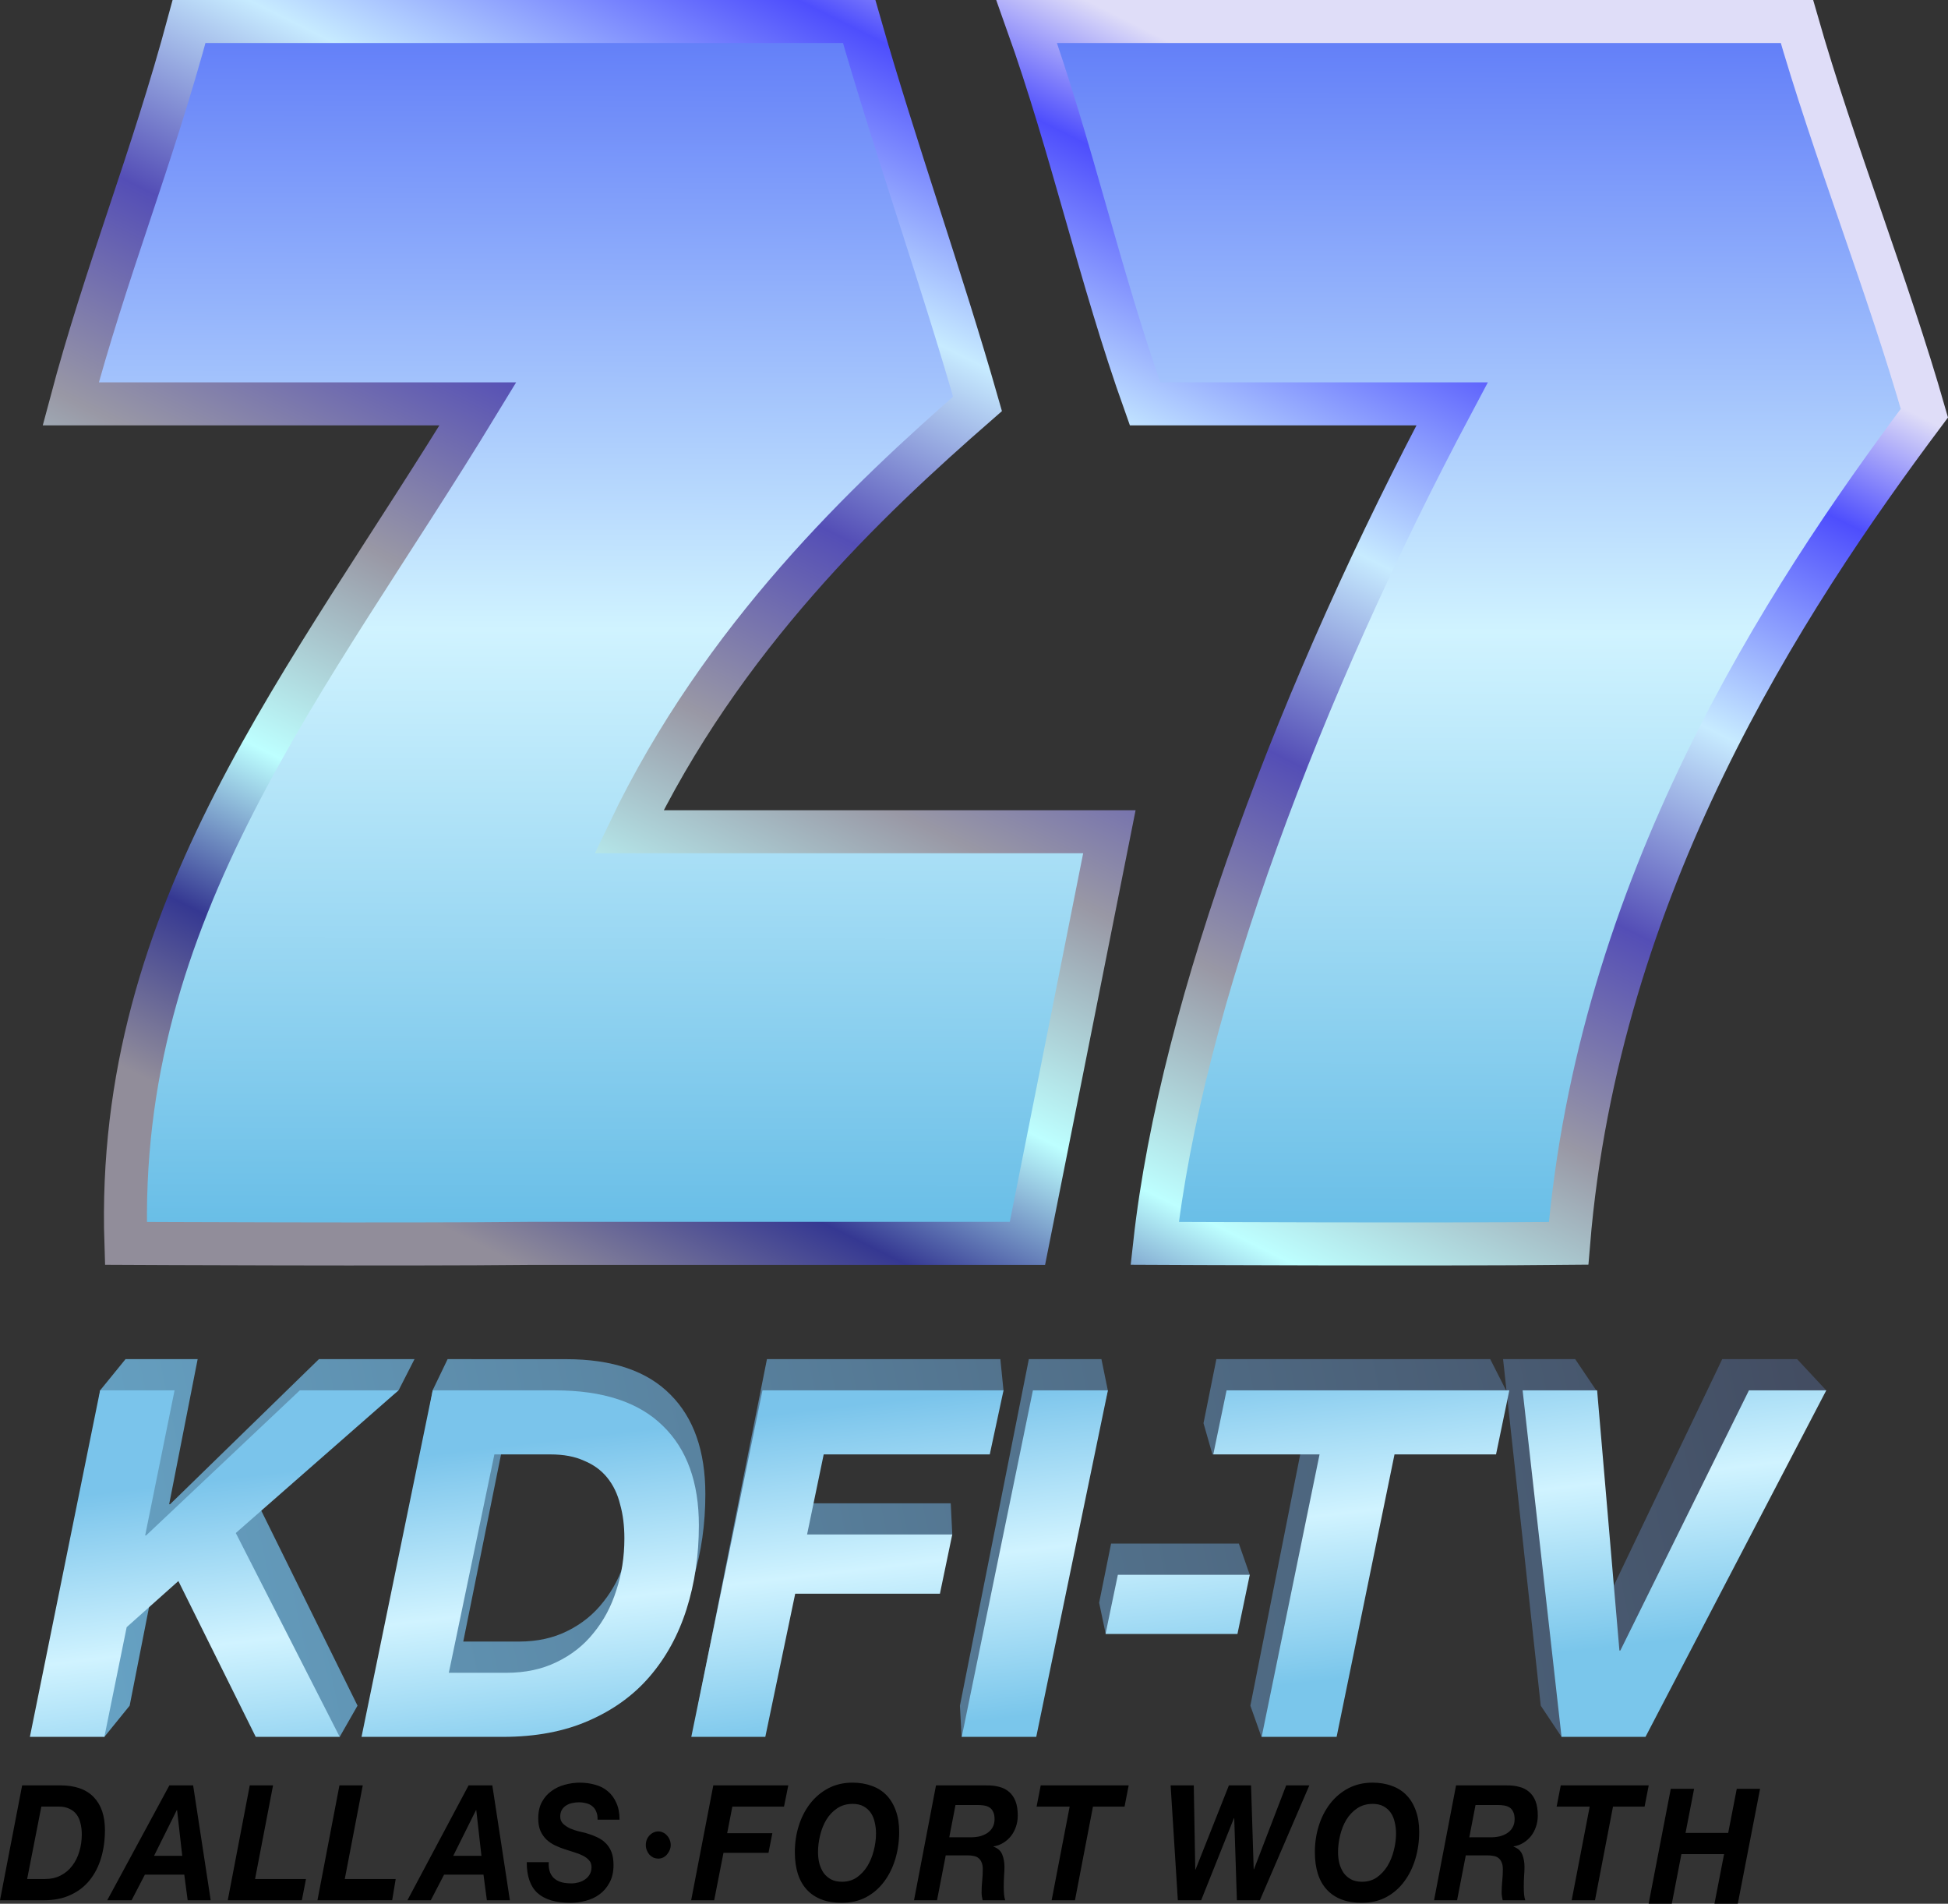 <?xml version="1.0" encoding="UTF-8" standalone="no"?>
<!-- Created with Inkscape (http://www.inkscape.org/) -->

<svg
   width="113.234mm"
   height="110.636mm"
   viewBox="0 0 113.234 110.636"
   version="1.1"
   id="svg1"
   inkscape:version="1.4 (86a8ad7, 2024-10-11)"
   sodipodi:docname="KDFI (1984).svg"
   xmlns:inkscape="http://www.inkscape.org/namespaces/inkscape"
   xmlns:sodipodi="http://sodipodi.sourceforge.net/DTD/sodipodi-0.dtd"
   xmlns:xlink="http://www.w3.org/1999/xlink"
   xmlns="http://www.w3.org/2000/svg"
   xmlns:svg="http://www.w3.org/2000/svg">
  <rect x="0" y="0" width="113.234" height="110.636" fill="#333333" stroke="none"/>
  <sodipodi:namedview
     id="namedview1"
     pagecolor="#ffffff"
     bordercolor="#000000"
     borderopacity="0.25"
     inkscape:showpageshadow="2"
     inkscape:pageopacity="0.0"
     inkscape:pagecheckerboard="0"
     inkscape:deskcolor="#d1d1d1"
     inkscape:document-units="mm"
     inkscape:zoom="1"
     inkscape:cx="33.999999"
     inkscape:cy="-15.5"
     inkscape:window-width="1920"
     inkscape:window-height="991"
     inkscape:window-x="-9"
     inkscape:window-y="-9"
     inkscape:window-maximized="1"
     inkscape:current-layer="layer1" />
  <defs
     id="defs1">
    <linearGradient
       id="linearGradient16"
       inkscape:collect="always">
      <stop
         style="stop-color:#5e7af8;stop-opacity:1;"
         offset="0"
         id="stop12" />
      <stop
         style="stop-color:#d0f3ff;stop-opacity:1;"
         offset="0.5"
         id="stop13" />
      <stop
         style="stop-color:#65bce6;stop-opacity:1;"
         offset="1"
         id="stop16" />
    </linearGradient>
    <linearGradient
       id="linearGradient14"
       inkscape:collect="always">
      <stop
         style="stop-color:#67a4c6;stop-opacity:1;"
         offset="0"
         id="stop15" />
      <stop
         style="stop-color:#434d62;stop-opacity:1;"
         offset="1"
         id="stop14" />
    </linearGradient>
    <linearGradient
       id="linearGradient3"
       inkscape:collect="always">
      <stop
         style="stop-color:#dfddf8;stop-opacity:1;"
         offset="0"
         id="stop4" />
      <stop
         style="stop-color:#4e4efd;stop-opacity:1;"
         offset="0.093"
         id="stop11" />
      <stop
         style="stop-color:#c7ebff;stop-opacity:1;"
         offset="0.27"
         id="stop6" />
      <stop
         style="stop-color:#544eb6;stop-opacity:1;"
         offset="0.426"
         id="stop9" />
      <stop
         style="stop-color:#9998a5;stop-opacity:1;"
         offset="0.586"
         id="stop10" />
      <stop
         style="stop-color:#bdffff;stop-opacity:1;"
         offset="0.75"
         id="stop7" />
      <stop
         style="stop-color:#353892;stop-opacity:1;"
         offset="0.875"
         id="stop8" />
      <stop
         style="stop-color:#918d9a;stop-opacity:1;"
         offset="1"
         id="stop5" />
    </linearGradient>
    <linearGradient
       id="linearGradient1"
       inkscape:collect="always">
      <stop
         style="stop-color:#7ac4eb;stop-opacity:1;"
         offset="0"
         id="stop1" />
      <stop
         style="stop-color:#d0f3ff;stop-opacity:1;"
         offset="0.5"
         id="stop3" />
      <stop
         style="stop-color:#7ac6eb;stop-opacity:1;"
         offset="1"
         id="stop2" />
    </linearGradient>
    <linearGradient
       inkscape:collect="always"
       xlink:href="#linearGradient16"
       id="linearGradient2"
       x1="133.037"
       y1="157.118"
       x2="132.837"
       y2="228.856"
       gradientUnits="userSpaceOnUse" />
    <linearGradient
       inkscape:collect="always"
       xlink:href="#linearGradient3"
       id="linearGradient5"
       x1="140.129"
       y1="157.118"
       x2="104.197"
       y2="229.129"
       gradientUnits="userSpaceOnUse" />
    <linearGradient
       inkscape:collect="always"
       xlink:href="#linearGradient1"
       id="linearGradient13"
       x1="155.725"
       y1="290.389"
       x2="157.79"
       y2="308.119"
       gradientUnits="userSpaceOnUse"
       gradientTransform="matrix(1.065,0,0,1.07,-36.321,-73.236)" />
    <linearGradient
       inkscape:collect="always"
       xlink:href="#linearGradient14"
       id="linearGradient15"
       x1="80.074"
       y1="255.4"
       x2="177.879"
       y2="233.851"
       gradientUnits="userSpaceOnUse"
       gradientTransform="matrix(1.031,0,0,1.07,-3.468,-15.994)" />
  </defs>
  <g
     inkscape:label="Layer 1"
     inkscape:groupmode="layer"
     id="layer1"
     transform="translate(-75.464,-156.352)">
    <path
       id="path1"
       style="font-weight:bold;font-size:50.8px;font-family:'ABC Logo';-inkscape-font-specification:'ABC Logo, Bold';fill:url(#linearGradient2);fill-opacity:1;fill-rule:evenodd;stroke:url(#linearGradient5);stroke-width:2.5;stroke-miterlimit:5;stroke-dasharray:none;paint-order:fill markers stroke"
       d="m 135.145,157.602 c 2.646,7.407 4.233,14.815 6.879,22.222 h 17.846 c -8.744,16.437 -15.739,34.839 -17.285,48.785 0,0 16.584,0.08 24.06,0 1.716,-20.728 12.457,-37.263 20.68,-48.245 -2.117,-7.408 -5.292,-15.355 -7.408,-22.762 z m -48.691,5.2e-4 c -2.196,8.158 -4.82,14.473 -6.879,22.222 h 23.667 c -9.835,16.164 -21.096,29.384 -20.46,48.786 0,0 16.055,0.08 23.531,0 h 28.874 l 4.763,-23.921 h -27.923 c 5.414,-11.306 13.854,-19.281 20.258,-24.865 -2.117,-7.408 -4.762,-14.814 -6.879,-22.222 z"
       sodipodi:nodetypes="ccccccccccccccccccc" />
    <path
       id="path7"
       style="font-style:italic;font-weight:bold;font-size:23.535px;font-family:'Helvetica Neue';-inkscape-font-specification:'Helvetica Neue, Bold Italic';fill:url(#linearGradient15);fill-rule:evenodd;stroke-width:0.27;stroke-miterlimit:5;paint-order:fill markers stroke"
       d="m 82.761,235.339 -1.475,1.813 -2.478,18.326 2.72,1.816 1.473,-1.816 1.255,-6.375 2.911,-2.68 4.353,9.054 3.691,1.813 1.036,-1.813 -5.849,-11.846 8.238,-6.483 0.923,-1.809 h -5.555 l -8.653,8.433 h -0.053 l 1.656,-8.433 z m 18.722,0 -0.869,1.808 -3.137,18.331 h 7.959 c 1.834,0 3.436,-0.311 4.807,-0.931 1.389,-0.621 2.537,-1.476 3.445,-2.566 0.926,-1.109 1.62,-2.417 2.083,-3.921 0.463,-1.504 0.694,-3.131 0.694,-4.879 0,-2.501 -0.677,-4.428 -2.03,-5.781 -1.353,-1.373 -3.374,-2.059 -6.063,-2.059 z m 18.562,0 -4.006,20.138 h 4.166 l 1.683,-8.32 h 8.146 l 0.785,-1.627 -0.09,-1.814 h -8.173 l 0.935,-4.654 h 9.348 l 0.957,-1.905 -0.183,-1.818 z m 15.224,0 -4.006,20.138 0.098,1.819 4.095,-1.819 4.405,-18.316 -0.372,-1.822 z m 10.901,0 -0.748,3.723 0.522,1.825 5.46,-1.825 -3.258,16.416 0.643,1.815 3.577,-1.815 3.258,-16.416 h 5.715 l 1.74,-1.773 -0.991,-1.95 z m 16.665,0 2.19,20.138 1.208,1.814 3.519,-1.814 11.869,-18.321 -1.694,-1.818 h -4.353 l -7.238,15.118 h -0.053 l 0.025,-13.218 -1.281,-1.9 z m -57.88,3.723 h 3.152 c 0.748,0 1.38,0.122 1.896,0.367 0.534,0.226 0.97,0.555 1.309,0.987 0.338,0.432 0.579,0.949 0.721,1.551 0.16,0.583 0.241,1.241 0.241,1.974 0,1.072 -0.152,2.078 -0.454,3.018 -0.285,0.94 -0.712,1.768 -1.282,2.482 -0.552,0.714 -1.246,1.278 -2.083,1.692 -0.819,0.414 -1.763,0.62 -2.831,0.62 h -3.231 z m 35.095,6.995 -0.695,3.441 0.377,1.79 7.049,-1.79 1.331,-1.621 -0.636,-1.82 z"
       sodipodi:nodetypes="cccccccccccccccccccccscccscsccccccccccccccccccccccccccccccccccccccccccccccscccscccsccccccccc" />
    <path
       id="path7-9"
       style="font-style:italic;font-weight:bold;font-size:23.535px;font-family:'Helvetica Neue';-inkscape-font-specification:'Helvetica Neue, Bold Italic';fill:url(#linearGradient13);fill-rule:evenodd;stroke-width:0.275;stroke-miterlimit:5;paint-order:fill markers stroke"
       d="m 81.283,237.153 -4.082,20.138 h 4.33 l 1.296,-6.375 3.006,-2.68 4.496,9.054 h 4.881 l -6.04,-11.846 9.46,-8.292 h -5.737 l -8.936,8.433 h -0.055 l 1.71,-8.433 z m 19.333,0 -4.137,20.138 h 8.219 c 1.894,0 3.548,-0.311 4.964,-0.931 1.434,-0.621 2.62,-1.476 3.558,-2.566 0.956,-1.109 1.673,-2.417 2.151,-3.921 0.478,-1.504 0.717,-3.131 0.717,-4.879 0,-2.501 -0.699,-4.428 -2.096,-5.781 -1.397,-1.373 -3.484,-2.059 -6.26,-2.059 z m 19.168,0 -4.136,20.138 h 4.302 l 1.738,-8.32 h 8.412 l 0.717,-3.441 h -8.439 l 0.966,-4.654 h 9.653 l 0.8,-3.723 z m 15.721,0 -4.136,20.138 h 4.33 l 4.165,-20.138 z m 11.257,0 -0.772,3.723 h 6.177 l -3.365,16.415 h 4.357 l 3.365,-16.415 h 5.902 l 0.773,-3.723 z m 17.209,0 2.262,20.138 h 4.881 l 10.508,-20.138 h -4.495 l -7.474,15.118 h -0.055 l -1.296,-15.118 z m -59.769,3.723 h 3.254 c 0.772,0 1.425,0.122 1.958,0.367 0.552,0.226 1.002,0.555 1.351,0.988 0.349,0.432 0.598,0.949 0.745,1.551 0.165,0.583 0.248,1.241 0.248,1.974 0,1.072 -0.157,2.078 -0.469,3.018 -0.294,0.94 -0.735,1.768 -1.324,2.482 -0.57,0.715 -1.287,1.278 -2.151,1.692 -0.846,0.414 -1.821,0.62 -2.924,0.62 h -3.337 z m 36.241,6.995 -0.717,3.441 h 7.668 l 0.717,-3.441 z" />
    <path
       id="path29"
       style="font-style:italic;font-weight:bold;font-size:9.353px;font-family:'Helvetica Neue';-inkscape-font-specification:'Helvetica Neue, Bold Italic';fill:#000000;fill-rule:evenodd;stroke-width:1.133;stroke-miterlimit:14.1;paint-order:fill markers stroke;fill-opacity:1"
       d="m 109.178,259.952 c -0.297,0 -0.592,0.04 -0.883,0.121 -0.286,0.075 -0.544,0.197 -0.772,0.365 -0.229,0.162 -0.415,0.374 -0.558,0.636 -0.143,0.262 -0.214,0.58 -0.214,0.954 0,0.287 0.043,0.53 0.129,0.729 0.091,0.199 0.209,0.368 0.352,0.505 0.149,0.137 0.314,0.249 0.497,0.336 0.183,0.087 0.372,0.162 0.566,0.225 0.189,0.062 0.374,0.121 0.557,0.178 0.189,0.056 0.355,0.122 0.498,0.196 0.149,0.075 0.268,0.166 0.36,0.272 0.091,0.1 0.138,0.231 0.138,0.393 0,0.168 -0.037,0.311 -0.111,0.43 -0.069,0.118 -0.16,0.215 -0.274,0.29 -0.109,0.075 -0.232,0.131 -0.369,0.168 -0.137,0.037 -0.275,0.056 -0.412,0.056 -0.195,0 -0.375,-0.019 -0.54,-0.056 -0.166,-0.044 -0.309,-0.112 -0.429,-0.205 -0.12,-0.094 -0.212,-0.219 -0.275,-0.374 -0.063,-0.162 -0.088,-0.361 -0.077,-0.598 h -1.278 c 0,0.817 0.209,1.415 0.626,1.795 0.423,0.38 1.064,0.57 1.922,0.57 0.292,0 0.586,-0.04 0.884,-0.121 0.297,-0.075 0.563,-0.2 0.798,-0.374 0.24,-0.175 0.435,-0.402 0.583,-0.683 0.154,-0.281 0.231,-0.62 0.231,-1.019 0,-0.299 -0.04,-0.552 -0.12,-0.757 -0.08,-0.206 -0.194,-0.38 -0.343,-0.524 -0.143,-0.143 -0.315,-0.259 -0.515,-0.346 -0.2,-0.094 -0.421,-0.174 -0.661,-0.243 -0.103,-0.025 -0.237,-0.056 -0.403,-0.093 -0.166,-0.044 -0.329,-0.1 -0.489,-0.168 -0.154,-0.075 -0.289,-0.166 -0.403,-0.272 -0.109,-0.112 -0.163,-0.249 -0.163,-0.411 0,-0.156 0.031,-0.287 0.094,-0.393 0.063,-0.106 0.146,-0.19 0.249,-0.253 0.103,-0.069 0.218,-0.115 0.343,-0.14 0.132,-0.031 0.26,-0.047 0.386,-0.047 0.154,0 0.3,0.019 0.437,0.056 0.137,0.031 0.255,0.088 0.352,0.169 0.103,0.081 0.18,0.187 0.231,0.318 0.057,0.125 0.083,0.28 0.077,0.467 h 1.278 c 0,-0.386 -0.063,-0.714 -0.189,-0.982 -0.12,-0.274 -0.286,-0.499 -0.497,-0.673 -0.206,-0.175 -0.449,-0.3 -0.729,-0.374 -0.275,-0.081 -0.569,-0.121 -0.884,-0.121 z m 15.834,0 c -0.515,0 -0.981,0.109 -1.399,0.327 -0.412,0.218 -0.764,0.514 -1.055,0.888 -0.286,0.368 -0.506,0.795 -0.66,1.281 -0.154,0.486 -0.231,1 -0.231,1.543 0,0.954 0.234,1.683 0.703,2.188 0.475,0.505 1.147,0.757 2.016,0.757 0.538,0 1.012,-0.109 1.424,-0.327 0.418,-0.224 0.767,-0.527 1.047,-0.907 0.286,-0.38 0.503,-0.82 0.652,-1.319 0.149,-0.499 0.223,-1.022 0.223,-1.571 0,-0.468 -0.065,-0.879 -0.197,-1.234 -0.126,-0.355 -0.306,-0.655 -0.541,-0.898 -0.235,-0.243 -0.52,-0.424 -0.858,-0.542 -0.337,-0.125 -0.712,-0.187 -1.124,-0.187 z m 30.228,0 c -0.515,0 -0.981,0.109 -1.399,0.327 -0.412,0.218 -0.764,0.514 -1.055,0.888 -0.286,0.368 -0.506,0.795 -0.66,1.281 -0.154,0.486 -0.231,1 -0.231,1.543 0,0.954 0.234,1.683 0.703,2.188 0.475,0.505 1.147,0.757 2.016,0.757 0.538,0 1.012,-0.109 1.424,-0.327 0.418,-0.224 0.767,-0.527 1.047,-0.907 0.286,-0.38 0.503,-0.82 0.652,-1.319 0.149,-0.499 0.223,-1.022 0.223,-1.571 0,-0.468 -0.065,-0.879 -0.197,-1.234 -0.126,-0.355 -0.306,-0.655 -0.541,-0.898 -0.235,-0.243 -0.52,-0.424 -0.858,-0.542 -0.338,-0.125 -0.712,-0.187 -1.124,-0.187 z m -58.689,0.158 -1.356,5.5e-4 -1.278,6.676 4.343,-0.002 0.205,-1.232 h -2.96 z m -19.8,5.5e-4 -1.287,6.676 h 2.557 c 0.589,0 1.104,-0.103 1.545,-0.309 0.446,-0.206 0.815,-0.489 1.106,-0.851 0.297,-0.368 0.521,-0.801 0.669,-1.3 0.149,-0.499 0.223,-1.038 0.223,-1.617 0,-0.829 -0.217,-1.468 -0.652,-1.917 -0.435,-0.455 -1.084,-0.683 -1.948,-0.683 z m 8.558,0 -3.612,6.676 h 1.416 l 0.772,-1.487 h 2.291 l 0.197,1.487 h 1.339 l -1.021,-6.676 z m 4.673,0 -1.279,6.676 h 4.307 l 0.24,-1.234 h -2.96 l 1.046,-5.442 z m 12.72,0 -3.555,6.676 h 1.358 l 0.772,-1.487 h 2.291 l 0.197,1.487 h 1.338 l -1.021,-6.676 z m 14.225,0 -1.287,6.676 h 1.338 l 0.541,-2.758 h 2.617 l 0.223,-1.141 h -2.625 l 0.3,-1.543 h 3.003 l 0.249,-1.234 z m 12.945,0 -1.278,6.676 h 1.338 l 0.506,-2.609 h 1.27 c 0.132,0 0.252,0.012 0.36,0.037 0.109,0.019 0.2,0.059 0.274,0.122 0.08,0.062 0.14,0.146 0.18,0.252 0.046,0.1 0.069,0.231 0.069,0.393 0,0.224 -0.011,0.452 -0.035,0.683 -0.023,0.224 -0.034,0.449 -0.034,0.673 0,0.075 0.005,0.15 0.017,0.225 0.011,0.069 0.026,0.144 0.043,0.225 h 1.313 c -0.034,-0.1 -0.057,-0.215 -0.068,-0.346 -0.011,-0.137 -0.017,-0.28 -0.017,-0.43 0,-0.206 0.006,-0.412 0.017,-0.617 0.017,-0.212 0.025,-0.392 0.025,-0.542 0,-0.268 -0.043,-0.508 -0.128,-0.72 -0.086,-0.218 -0.255,-0.371 -0.506,-0.458 v -0.019 c 0.206,-0.031 0.395,-0.1 0.566,-0.206 0.172,-0.106 0.32,-0.237 0.446,-0.393 0.126,-0.162 0.223,-0.346 0.292,-0.552 0.069,-0.206 0.103,-0.421 0.103,-0.645 0,-0.324 -0.043,-0.599 -0.129,-0.823 -0.086,-0.224 -0.209,-0.405 -0.369,-0.542 -0.16,-0.143 -0.355,-0.243 -0.583,-0.299 -0.223,-0.062 -0.472,-0.09 -0.746,-0.084 z m 6.087,0 -0.24,1.234 h 1.922 l -1.047,5.442 h 1.356 l 1.046,-5.442 h 1.836 l 0.24,-1.234 z m 7.551,0 0.42,6.676 h 1.355 l 1.905,-4.769 h 0.018 l 0.154,4.769 h 1.338 l 2.874,-6.676 h -1.347 l -1.871,4.871 h -0.017 l -0.154,-4.871 h -1.287 l -1.939,4.89 h -0.017 l -0.086,-4.89 z m 16.592,0 -1.279,6.676 h 1.339 l 0.506,-2.609 h 1.27 c 0.132,0 0.252,0.012 0.36,0.037 0.109,0.019 0.2,0.059 0.274,0.122 0.08,0.062 0.14,0.146 0.181,0.252 0.046,0.1 0.069,0.231 0.069,0.393 0,0.224 -0.011,0.452 -0.035,0.683 -0.023,0.224 -0.035,0.449 -0.035,0.673 0,0.075 0.005,0.15 0.017,0.225 0.011,0.069 0.026,0.144 0.043,0.225 h 1.313 c -0.034,-0.1 -0.057,-0.215 -0.069,-0.346 -0.011,-0.137 -0.017,-0.28 -0.017,-0.43 0,-0.206 0.005,-0.412 0.017,-0.617 0.017,-0.212 0.025,-0.392 0.025,-0.542 0,-0.268 -0.043,-0.508 -0.128,-0.72 -0.086,-0.218 -0.255,-0.371 -0.506,-0.458 v -0.019 c 0.206,-0.031 0.395,-0.1 0.566,-0.206 0.172,-0.106 0.321,-0.237 0.446,-0.393 0.126,-0.162 0.223,-0.346 0.291,-0.552 0.069,-0.206 0.103,-0.421 0.103,-0.645 0,-0.324 -0.043,-0.599 -0.128,-0.823 -0.086,-0.224 -0.209,-0.405 -0.369,-0.542 -0.16,-0.143 -0.355,-0.243 -0.583,-0.299 -0.223,-0.062 -0.472,-0.09 -0.746,-0.084 z m 6.086,0 -0.24,1.234 h 1.922 l -1.047,5.442 h 1.355 l 1.047,-5.442 h 1.836 l 0.24,-1.234 z m 6.395,0.2 -1.287,6.676 h 1.347 l 0.558,-2.88 h 2.48 l -0.558,2.88 h 1.356 l 1.295,-6.676 h -1.355 l -0.498,2.562 h -2.479 l 0.497,-2.562 z m -47.561,0.875 c 0.252,0 0.463,0.047 0.635,0.14 0.172,0.094 0.312,0.218 0.42,0.374 0.109,0.156 0.186,0.34 0.231,0.551 0.052,0.206 0.077,0.427 0.077,0.664 0,0.318 -0.043,0.643 -0.129,0.973 -0.08,0.33 -0.203,0.632 -0.368,0.907 -0.166,0.268 -0.372,0.489 -0.618,0.664 -0.246,0.168 -0.535,0.253 -0.867,0.253 -0.246,0 -0.458,-0.047 -0.635,-0.14 -0.172,-0.094 -0.315,-0.218 -0.429,-0.374 -0.109,-0.162 -0.191,-0.346 -0.248,-0.551 -0.051,-0.206 -0.077,-0.424 -0.077,-0.655 0,-0.318 0.04,-0.642 0.12,-0.972 0.08,-0.337 0.2,-0.639 0.36,-0.907 0.166,-0.274 0.375,-0.496 0.626,-0.664 0.257,-0.175 0.558,-0.262 0.901,-0.262 z m 30.228,0 c 0.252,0 0.463,0.047 0.635,0.14 0.172,0.094 0.312,0.218 0.42,0.374 0.109,0.156 0.186,0.34 0.231,0.551 0.051,0.206 0.077,0.427 0.077,0.664 0,0.318 -0.043,0.643 -0.129,0.973 -0.08,0.33 -0.203,0.632 -0.369,0.907 -0.166,0.268 -0.371,0.489 -0.617,0.664 -0.246,0.168 -0.535,0.253 -0.867,0.253 -0.246,0 -0.458,-0.047 -0.635,-0.14 -0.172,-0.094 -0.315,-0.218 -0.429,-0.374 -0.109,-0.162 -0.191,-0.346 -0.248,-0.551 -0.051,-0.206 -0.077,-0.424 -0.077,-0.655 0,-0.318 0.04,-0.642 0.12,-0.972 0.08,-0.337 0.2,-0.639 0.36,-0.907 0.166,-0.274 0.375,-0.496 0.626,-0.664 0.257,-0.175 0.558,-0.262 0.901,-0.262 z m -24.245,0.065 h 1.278 c 0.132,0 0.257,0.009 0.377,0.028 0.12,0.019 0.226,0.056 0.317,0.112 0.091,0.056 0.163,0.14 0.214,0.252 0.057,0.106 0.085,0.25 0.085,0.43 0,0.187 -0.04,0.349 -0.12,0.486 -0.074,0.131 -0.177,0.24 -0.309,0.327 -0.126,0.081 -0.272,0.143 -0.437,0.187 -0.166,0.037 -0.34,0.056 -0.523,0.056 h -1.244 z m 30.229,0 h 1.278 c 0.132,0 0.257,0.009 0.377,0.028 0.12,0.019 0.226,0.056 0.317,0.112 0.091,0.056 0.163,0.14 0.214,0.252 0.057,0.106 0.086,0.25 0.086,0.43 0,0.187 -0.04,0.349 -0.12,0.486 -0.074,0.131 -0.177,0.24 -0.309,0.327 -0.126,0.081 -0.272,0.143 -0.437,0.187 -0.166,0.037 -0.34,0.056 -0.523,0.056 H 160.872 Z m -83.367,0.093 h 1.013 c 0.24,0 0.443,0.041 0.609,0.122 0.172,0.075 0.312,0.184 0.42,0.327 0.109,0.143 0.186,0.315 0.231,0.514 0.051,0.193 0.078,0.411 0.078,0.654 0,0.355 -0.049,0.689 -0.146,1.001 -0.091,0.312 -0.229,0.586 -0.412,0.823 -0.177,0.237 -0.4,0.424 -0.669,0.561 -0.263,0.137 -0.567,0.206 -0.91,0.206 H 77.042 Z m 7.872,0.206 h 0.018 l 0.3,2.656 h -1.639 z m 17.393,0 h 0.017 l 0.3,2.656 h -1.639 z m 10.601,1.237 c -0.195,0 -0.366,0.077 -0.515,0.233 -0.143,0.149 -0.214,0.337 -0.214,0.561 7e-5,0.106 0.02,0.209 0.06,0.308 0.04,0.094 0.091,0.178 0.154,0.253 0.069,0.069 0.146,0.125 0.231,0.168 0.091,0.037 0.189,0.056 0.292,0.056 0.097,0 0.189,-0.022 0.274,-0.065 0.086,-0.044 0.16,-0.103 0.223,-0.178 0.063,-0.075 0.114,-0.159 0.154,-0.253 0.04,-0.093 0.06,-0.19 0.06,-0.29 0,-0.112 -0.02,-0.215 -0.06,-0.308 -0.04,-0.1 -0.094,-0.184 -0.163,-0.253 -0.063,-0.075 -0.137,-0.131 -0.223,-0.168 -0.086,-0.044 -0.177,-0.065 -0.274,-0.065 z" />
  </g>
</svg>
